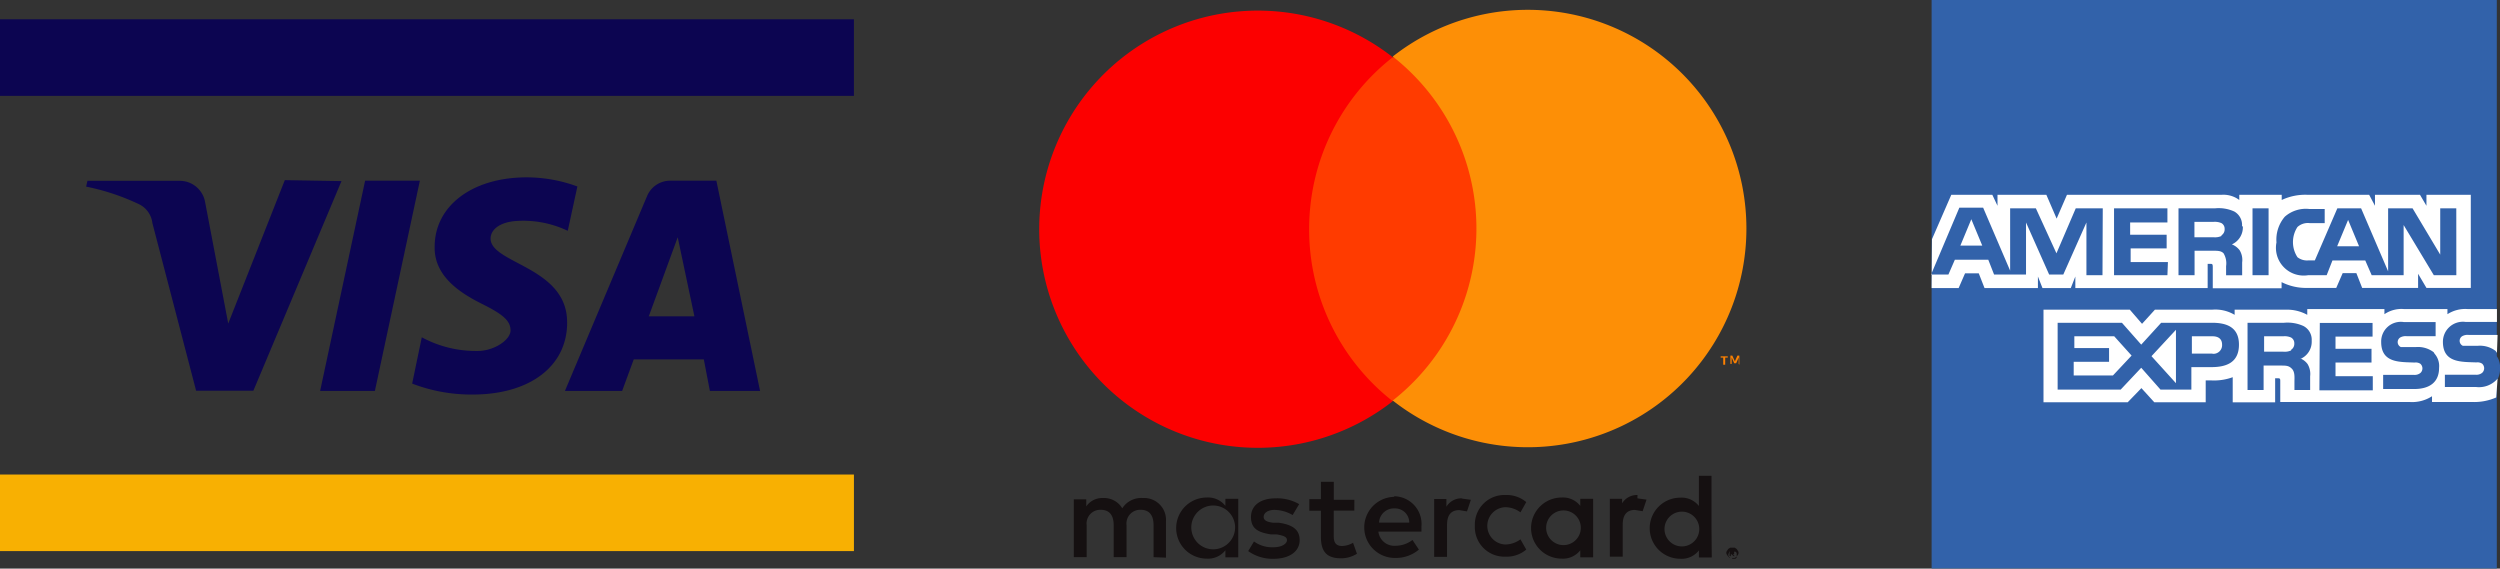 <svg id="Credit_Cards" data-name="Credit Cards" xmlns="http://www.w3.org/2000/svg" xmlns:xlink="http://www.w3.org/1999/xlink" width="54.791" height="12.461" viewBox="0 0 54.791 12.461">
  <rect x="0" y="0" width="54.791" height="12.461" fill="#333333" stroke="none"/>
  <defs>
    <clipPath id="clip-path">
      <rect id="Rectangle_4" data-name="Rectangle 4" width="54.791" height="12.461" fill="none"/>
    </clipPath>
  </defs>
  <g id="Group_5" data-name="Group 5" transform="translate(0)">
    <rect id="Rectangle_1" data-name="Rectangle 1" width="18.715" height="1.678" transform="translate(0 10.4)" fill="#f8b002"/>
    <rect id="Rectangle_2" data-name="Rectangle 2" width="18.715" height="1.678" transform="translate(0 0.423)" fill="#0c0551"/>
    <g id="Group_4" data-name="Group 4" clip-path="url(#clip-path)">
      <path id="Path_2882" data-name="Path 2882" d="M20.714,27.67l-.986,4.608h-1.2l.986-4.608Zm5.017,2.973.634-1.733.366,1.733Zm1.339,1.635h1.1l-.958-4.608H26.2a.55.55,0,0,0-.507.338l-1.8,4.27h1.254l.254-.691h1.536Zm-3.129-1.508c0-1.212-1.677-1.282-1.677-1.832,0-.169.155-.338.507-.38a2.255,2.255,0,0,1,1.184.211l.211-.972a3.213,3.213,0,0,0-1.113-.2c-1.184,0-2.015.62-2.015,1.522-.014.662.592,1.029,1.043,1.254s.62.366.62.578-.366.451-.719.451a2.494,2.494,0,0,1-1.226-.3l-.211,1.015a3.622,3.622,0,0,0,1.325.24c1.254,0,2.072-.62,2.072-1.578m-4.946-3.1-1.931,4.594H15.81L14.852,28.6a.528.528,0,0,0-.282-.409A5,5,0,0,0,13.4,27.8l.028-.127h2.029a.564.564,0,0,1,.55.465l.507,2.663,1.24-3.143Z" transform="translate(-11.512 -23.71)" fill="#0c0551"/>
      <path id="Path_2883" data-name="Path 2883" d="M181.416,75.691v.028h0Zm.028-.028h.028v.056h-.028l.042.042h-.028l-.042-.042H181.4v.042h-.028v-.113Zm-.014.155h.07l.028-.028v-.1l-.028-.028h-.141v.028a.07.07,0,0,0,0,.085V75.8h.07m0-.225h.056l.042.028.028.042a.071.071,0,0,1,0,.085l-.028.042-.042.028h-.1l-.042-.028-.028-.042a.07.07,0,0,1,0-.085l.028-.042.042-.028h.056m-11.866-.451a.48.48,0,1,1,0,.014m1.029,0v-.634h-.282v.155a.479.479,0,0,0-.409-.183.669.669,0,1,0,0,1.339.479.479,0,0,0,.409-.183v.155h.282Zm9.343,0a.381.381,0,1,1,.1.287.38.38,0,0,1-.1-.287m1.029,0V74H180.7v.662a.479.479,0,0,0-.409-.183.669.669,0,1,0,0,1.339.479.479,0,0,0,.409-.183v.155h.282Zm-6.948-.423a.31.31,0,0,1,.324.31h-.662a.324.324,0,0,1,.338-.31m0-.254a.669.669,0,1,0,.014,1.339.775.775,0,0,0,.521-.183l-.141-.211a.606.606,0,0,1-.366.127.352.352,0,0,1-.381-.31h.944v-.113a.608.608,0,0,0-.606-.662m3.34.662a.38.38,0,1,1,.1.287.381.381,0,0,1-.1-.287m1.029,0v-.606H178.1v.155a.479.479,0,0,0-.409-.183.669.669,0,0,0,0,1.339.479.479,0,0,0,.409-.183v.155h.282Zm-2.593,0a.648.648,0,0,0,.676.662.662.662,0,0,0,.451-.155l-.127-.225a.564.564,0,0,1-.338.113.409.409,0,0,1,0-.817.564.564,0,0,1,.338.113l.127-.225a.662.662,0,0,0-.451-.155.648.648,0,0,0-.676.662m3.565-.662a.38.38,0,0,0-.338.183v-.1h-.268v1.268h.282v-.7c0-.211.085-.324.268-.324l.169.028.085-.254-.2-.028m-7.413.127a.958.958,0,0,0-.521-.127c-.324,0-.535.155-.535.409s.155.338.437.381h.127c.155.028.225.056.225.127s-.1.155-.3.155a.677.677,0,0,1-.423-.127l-.127.211a.916.916,0,0,0,.55.169c.366,0,.578-.169.578-.409s-.169-.338-.451-.381h-.127c-.113-.014-.211-.042-.211-.127s.085-.155.24-.155a.817.817,0,0,1,.395.113Zm3.565-.127a.381.381,0,0,0-.338.183v-.169h-.268v1.268h.282v-.7c0-.211.085-.324.268-.324l.169.028.085-.254-.2-.028m-2.353.028h-.451v-.395h-.282v.38h-.254v.254h.254v.578c0,.3.113.465.437.465a.648.648,0,0,0,.352-.1l-.085-.24a.507.507,0,0,1-.24.07c-.141,0-.183-.085-.183-.211v-.564h.451Zm-4.129,1.268v-.8a.479.479,0,0,0-.507-.507.493.493,0,0,0-.451.225.465.465,0,0,0-.423-.225.423.423,0,0,0-.366.183v-.155H167v1.268h.282v-.7a.3.3,0,0,1,.31-.338c.183,0,.282.113.282.338v.7h.282v-.7a.3.3,0,0,1,.31-.338c.183,0,.282.113.282.338v.7Z" transform="translate(-143.466 -63.572)" fill="#151011"/>
      <path id="Path_2884" data-name="Path 2884" d="M268.009,55.5v-.2h-.042l-.056.127-.056-.127h-.042v.183h.028v-.141l.056.127h.042l.056-.127v.141Zm-.31,0v-.155h.056v-.028H267.6v.028h.056V55.5Z" transform="translate(-229.889 -47.507)" fill="#fe8100"/>
      <rect id="Rectangle_3" data-name="Rectangle 3" width="4.185" height="7.532" transform="translate(28.424 1.254)" fill="#ff3b00"/>
      <path id="Path_2885" data-name="Path 2885" d="M167.53,6.434a4.777,4.777,0,0,1,1.832-3.763,4.791,4.791,0,1,0,0,7.539,4.777,4.777,0,0,1-1.832-3.763" transform="translate(-138.838 -1.417)" fill="#fc0000"/>
      <path id="Path_2886" data-name="Path 2886" d="M224.351,6.339A4.791,4.791,0,0,1,216.6,10.1a4.791,4.791,0,0,0,0-7.539,4.791,4.791,0,0,1,7.751,3.763" transform="translate(-186.076 -1.322)" fill="#fd8f06"/>
      <path id="Path_2887" data-name="Path 2887" d="M312.787,0H300.4V12.458h12.387V8.343a.479.479,0,0,0,.07-.268.423.423,0,0,0-.07-.268Z" transform="translate(-258.066)" fill="#3262aa"/>
      <path id="Path_2888" data-name="Path 2888" d="M300.314,32.331h.592l.141-.324h.3l.127.324h1.17v-.254l.1.254h.62l.1-.254v.254h2.9V31.8h.056c.042,0,.056,0,.056.07v.465h1.508V32.2a1.184,1.184,0,0,0,.564.127h.634l.141-.324h.3l.127.324h1.226v-.31l.183.31h.972V30.287h-.972v.24l-.141-.24h-.987v.24l-.127-.24h-1.339a1.212,1.212,0,0,0-.578.113v-.113h-.93V30.4a.578.578,0,0,0-.395-.113h-3.382l-.226.521-.225-.521h-1.071v.24l-.113-.24h-.9l-.423.972Zm11.5-.282h-.493l-.662-1.1v1.1h-.7l-.141-.324h-.719l-.127.324h-.409a.608.608,0,0,1-.691-.719.775.775,0,0,1,.183-.564.7.7,0,0,1,.536-.169h.338v.31H308.6a.338.338,0,0,0-.268.085.605.605,0,0,0,0,.662.338.338,0,0,0,.24.07h.141l.493-1.141h.521l.592,1.381V30.583h.536l.606,1.015V30.583h.352Zm-4.115,0h-.352V30.583h.352Zm-.564-1.071a.409.409,0,0,1-.24.395.4.4,0,0,1,.169.127.409.409,0,0,1,.056.268v.282h-.352v-.2a.423.423,0,0,0-.056-.282c-.056-.056-.127-.056-.254-.056h-.381v.536h-.352V30.583h.8a.817.817,0,0,1,.423.07.338.338,0,0,1,.169.324m-1.635,1.071h-1.17V30.583h1.17v.31h-.817v.268h.8v.3h-.789v.3h.817Zm-1.423,0h-.352V30.893l-.507,1.141h-.31l-.507-1.141v1.141h-.7l-.127-.324h-.733l-.141.324h-.38l.62-1.466h.521l.592,1.381V30.583h.564l.451.986.423-.986h.592Zm5.623-.634-.24-.578-.24.578Zm-3.016-.225a.338.338,0,0,1-.169.028h-.423v-.338h.423a.367.367,0,0,1,.169.028.141.141,0,0,1,.07.127.155.155,0,0,1-.07.141m-5.242.225-.24-.578-.24.578Z" transform="translate(-257.98 -26.017)" fill="#fff"/>
      <path id="Path_2889" data-name="Path 2889" d="M322.084,48.863c0,.409-.3.493-.606.493h-.437v.493h-.676l-.423-.479-.451.479H318.11V48.384h1.409l.423.479.437-.479h1.113c.282,0,.592.07.592.479m-2.762.676h-.86v-.3h.775v-.3h-.761V48.68h.874l.381.423Zm1.381.169-.536-.592.536-.578Zm.8-.648h-.451v-.38h.451c.127,0,.211.056.211.183a.189.189,0,0,1-.211.2m2.353-.676h1.156v.3H324.2v.268h.789v.3H324.2v.3h.817v.31h-1.17Zm-.437.775a.367.367,0,0,1,.169.127.423.423,0,0,1,.056.268v.3H323.3v-.183c0-.085.014-.211-.056-.282s-.127-.07-.254-.07h-.366v.536h-.352V48.384h.8a.845.845,0,0,1,.423.07.338.338,0,0,1,.183.324.409.409,0,0,1-.24.395m-.211-.183a.338.338,0,0,1-.169.028h-.423V48.68h.423a.338.338,0,0,1,.169.028.141.141,0,0,1,.07.127.155.155,0,0,1-.07.141m3.143.085a.409.409,0,0,1,.1.31c0,.31-.2.465-.55.465h-.676v-.31h.676a.2.2,0,0,0,.141-.042.136.136,0,0,0,0-.2.183.183,0,0,0-.127-.028c-.324-.014-.733.014-.733-.451a.43.43,0,0,1,.493-.437h.7v.31h-.634a.24.24,0,0,0-.141.028.12.12,0,0,0,.014.211h.324a.564.564,0,0,1,.395.113m1.4.578a.535.535,0,0,1-.479.183h-.676v-.268h.676a.2.2,0,0,0,.141-.042.136.136,0,0,0,0-.2.183.183,0,0,0-.127-.028c-.324-.014-.733.014-.733-.451a.438.438,0,0,1,.493-.437h.691v-.282h-.648a.719.719,0,0,0-.437.113v-.113h-.958a.662.662,0,0,0-.423.113v-.113h-1.691v.127a.916.916,0,0,0-.465-.113h-1.127v.113a.827.827,0,0,0-.493-.113h-1.254l-.282.31-.268-.31H317.8v2.029h1.846l.3-.31.282.31h1.127v-.479h.113a1.2,1.2,0,0,0,.479-.07v.55h.93V49.6h.042c.056,0,.07,0,.07.056v.465h2.847a.8.8,0,0,0,.479-.127v.127h.9a1.212,1.212,0,0,0,.507-.1Zm0-.958h-.634a.239.239,0,0,0-.141.028.12.12,0,0,0,.014.211h.324a.564.564,0,0,1,.395.113l.028.042Z" transform="translate(-273.014 -41.31)" fill="#fff"/>
    </g>
  </g>
</svg>
